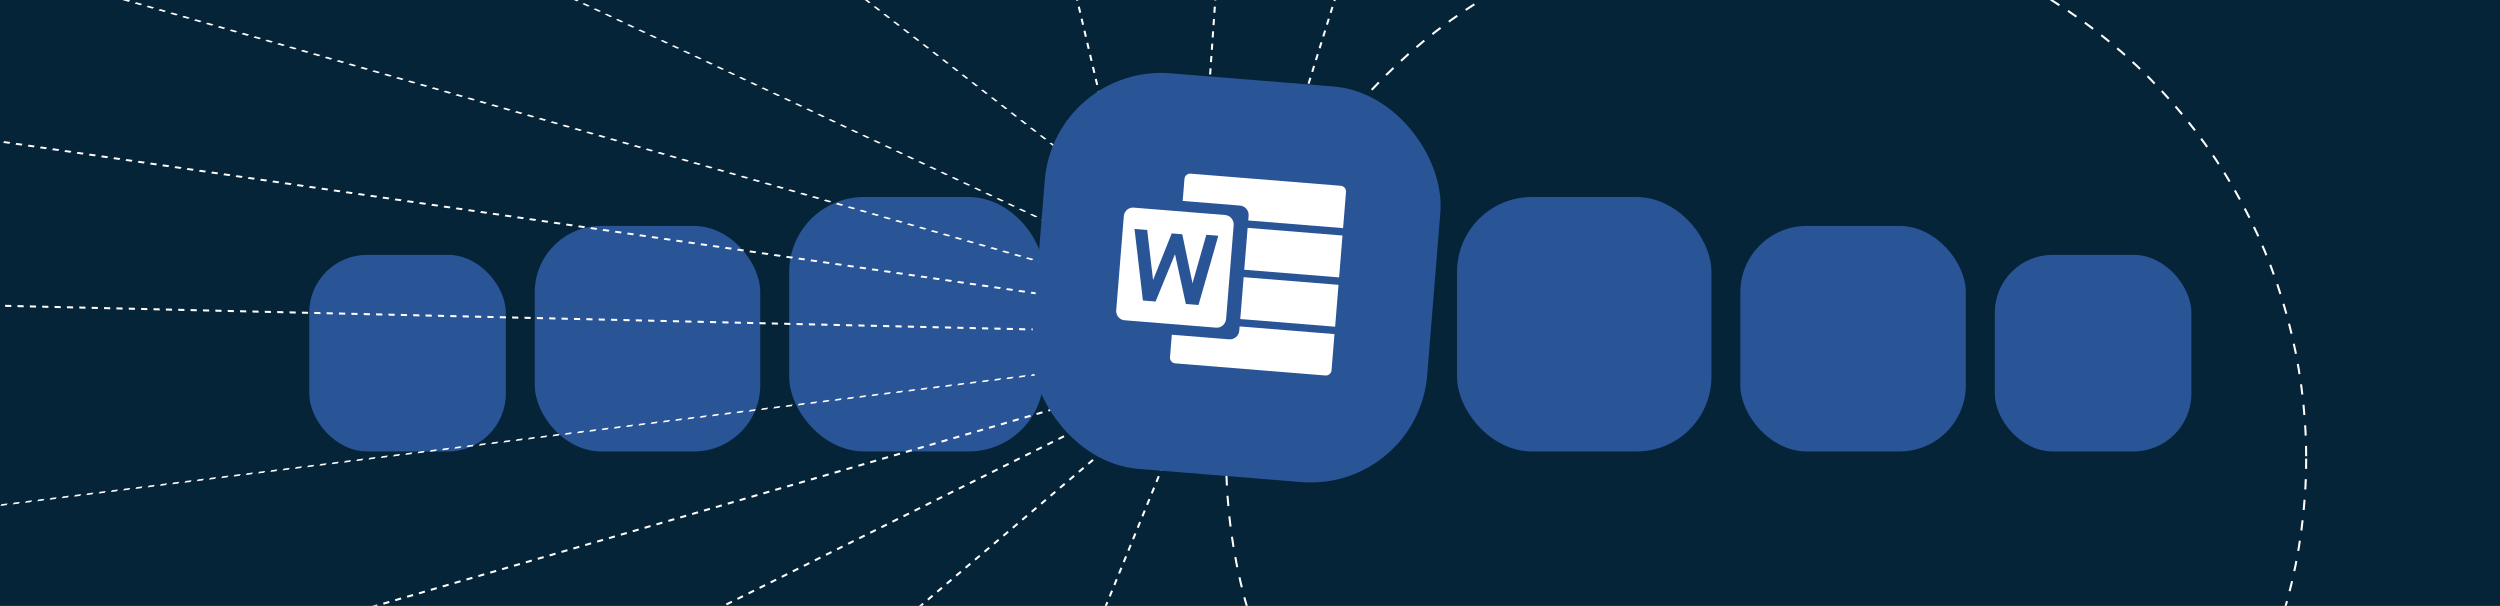 <svg width="2426" height="588" viewBox="0 0 2426 588" fill="none" xmlns="http://www.w3.org/2000/svg">
<rect width="2426" height="588" fill="#052438"/>
<g filter="url(#filter0_f_1880_1519)">
<rect x="300.086" y="247.301" width="190.774" height="190.774" rx="56.11" fill="#295496"/>
</g>
<g filter="url(#filter1_f_1880_1519)">
<rect x="1935.75" y="247.301" width="190.774" height="190.774" rx="56.11" fill="#295496"/>
</g>
<g filter="url(#filter2_f_1880_1519)">
<rect x="518.93" y="219.25" width="218.829" height="218.829" rx="64.358" fill="#295496"/>
</g>
<g filter="url(#filter3_f_1880_1519)">
<rect x="1688.82" y="219.244" width="218.829" height="218.829" rx="64.358" fill="#295496"/>
</g>
<g filter="url(#filter4_f_1880_1519)">
<rect x="765.824" y="191.193" width="246.884" height="246.884" rx="72.606" fill="#295496"/>
</g>
<g filter="url(#filter5_f_1880_1519)">
<rect x="1413.89" y="191.193" width="246.884" height="246.884" rx="72.606" fill="#295496"/>
</g>
<rect x="1040.75" y="93" width="345.076" height="345.076" rx="101.489" fill="#295496"/>
<g clip-path="url(#clip0_1880_1519)">
<path d="M1206.85 306.352C1206.85 312.497 1201.84 317.5 1195.69 317.5H1150.83V348.016C1150.83 351.438 1153.62 354.212 1157.04 354.212H1293.07C1294.73 354.212 1296.29 353.577 1297.45 352.41C1298.63 351.243 1299.28 349.688 1299.28 348.029V312.497H1225.08V266.205H1206.85V306.352Z" fill="white"/>
<path d="M1299.25 219.902H1229.62V261.631H1299.25V219.902Z" fill="white"/>
<path d="M1195.71 210.339C1199.58 210.339 1203 212.335 1205 215.342H1225.09V173.627H1157.04C1153.62 173.627 1150.83 176.401 1150.83 179.823V210.339H1195.69H1195.71Z" fill="white"/>
<path d="M1206.89 261.631H1225.11V219.902H1206.76C1206.84 220.421 1206.89 220.939 1206.89 221.471V261.631Z" fill="white"/>
<path d="M1299.3 179.817C1299.3 178.158 1298.65 176.603 1297.49 175.436C1296.32 174.269 1294.75 173.621 1293.1 173.621H1229.68V215.337H1299.3V179.817Z" fill="white"/>
<path d="M1299.3 266.184H1229.68V307.899H1299.3V266.184Z" fill="white"/>
<path d="M1201.29 219.904C1201.04 219.049 1200.61 218.271 1200.03 217.623C1198.97 216.43 1197.42 215.652 1195.7 215.652H1110.67C1109.12 215.652 1107.65 216.262 1106.55 217.351C1105.45 218.452 1104.84 219.917 1104.84 221.473V306.343C1104.84 309.557 1107.46 312.163 1110.66 312.163H1195.69C1198.9 312.163 1201.52 309.557 1201.52 306.343V221.473C1201.52 220.928 1201.42 220.41 1201.27 219.904H1201.29ZM1160.78 263.914L1162.19 266.196L1177.87 291.513H1164.99L1154.66 272.211C1154.18 271.381 1153.78 270.512 1153.44 269.605H1153.27C1152.97 270.486 1152.57 271.316 1152.08 272.107L1150.83 274.388L1148.55 278.55L1146.27 282.711L1141.45 291.487H1128.52L1146.27 264.044V263.59L1130.03 236.329H1143.18L1146.27 242.408L1148.55 246.907L1150.83 251.405L1152.12 253.933C1152.95 255.605 1153.54 256.836 1153.81 257.666H1153.93C1154.51 256.331 1155.14 255.034 1155.79 253.777L1165.34 236.355H1177.45L1161.93 261.62L1160.66 263.694L1160.79 263.901L1160.78 263.914Z" fill="white"/>
</g>
<mask id="mask0_1880_1519" style="mask-type:alpha" maskUnits="userSpaceOnUse" x="0" y="0" width="2426" height="588">
<rect width="2426" height="588" fill="#052438"/>
</mask>
<g mask="url(#mask0_1880_1519)">
<line y1="-1" x2="1328.38" y2="-1" transform="matrix(-0.79 -0.613 0.969 -0.248 1233.56 304.021)" stroke="white" stroke-width="2" stroke-dasharray="6 6"/>
<line y1="-1" x2="1328.38" y2="-1" transform="matrix(-0.992 0.125 0.51 -0.86 1162.08 342.998)" stroke="white" stroke-width="2" stroke-dasharray="6 6"/>
<line y1="-1" x2="1590.33" y2="-1" transform="matrix(-0.905 -0.426 0.905 -0.424 1223.93 312.291)" stroke="white" stroke-width="2" stroke-dasharray="6 6"/>
<line x1="1161.4" y1="356.611" x2="-396.772" y2="808.96" stroke="white" stroke-width="2" stroke-dasharray="6 6"/>
<line y1="-1" x2="1797.65" y2="-1" transform="matrix(-0.961 -0.275 0.758 -0.652 1221.94 314)" stroke="white" stroke-width="2" stroke-dasharray="6 6"/>
<line x1="1161.37" y1="359.169" x2="-526.601" y2="1199.9" stroke="white" stroke-width="2" stroke-dasharray="6 6"/>
<line y1="-1" x2="1922.94" y2="-1" transform="matrix(-0.989 -0.145 0.432 -0.902 1220.48 315.252)" stroke="white" stroke-width="2" stroke-dasharray="6 6"/>
<line x1="1161.42" y1="360.953" x2="-350.397" y2="1640.77" stroke="white" stroke-width="2" stroke-dasharray="6 6"/>
<line y1="-1" x2="1946.43" y2="-1" transform="matrix(-1 -0.023 -0.096 -0.995 1210.86 323.523)" stroke="white" stroke-width="2" stroke-dasharray="6 6"/>
<line x1="1160.75" y1="373.22" x2="628.887" y2="1676.38" stroke="white" stroke-width="2" stroke-dasharray="6 6"/>
<line x1="1147.16" y1="432.854" x2="911.999" y2="-566.773" stroke="white" stroke-width="2" stroke-dasharray="6 6"/>
<line x1="1149.51" y1="431.423" x2="1227.98" y2="-705.068" stroke="white" stroke-width="2" stroke-dasharray="6 6"/>
<line x1="1162.74" y1="424.892" x2="1413.01" y2="-378.296" stroke="white" stroke-width="2" stroke-dasharray="6 6"/>
<circle cx="1713.92" cy="444.999" r="524" stroke="white" stroke-width="2" stroke-dasharray="10 10"/>
<rect x="1022.98" y="61.994" width="385.147" height="385.147" rx="113.274" transform="rotate(4.624 1022.98 61.994)" fill="#295496"/>
<g clip-path="url(#clip1_1880_1519)">
<path d="M1211.66 209.348L1211.28 213.937L1303.33 221.376L1306.17 186.245C1306.42 183.199 1304.14 180.534 1301.11 180.289L1155.37 168.512C1152.32 168.266 1149.66 170.545 1149.41 173.577L1147.68 194.996L1203.3 199.49C1208.33 199.91 1212.06 204.305 1211.67 209.335L1211.66 209.348Z" fill="white"/>
<path d="M1302.76 228.56L1210.71 221.121L1207.42 261.749L1299.47 269.187L1302.76 228.56Z" fill="white"/>
<path d="M1298.89 276.407L1206.84 268.969L1203.56 309.596L1295.61 317.035L1298.89 276.407Z" fill="white"/>
<path d="M1202.59 320.924C1202.17 325.952 1197.78 329.689 1192.75 329.297L1137.13 324.803L1135.37 346.646C1135.12 349.692 1137.4 352.357 1140.43 352.602L1286.17 364.379C1289.22 364.625 1291.88 362.345 1292.13 359.314L1294.97 324.197L1202.92 316.758L1202.58 320.923L1202.59 320.924Z" fill="white"/>
<path d="M1197.07 216.399C1196.87 215.028 1196.37 213.776 1195.64 212.661C1194.17 210.447 1191.81 208.887 1189 208.66L1100.08 201.475C1095.49 201.104 1091.48 204.372 1090.63 208.909L1083.11 301.922C1083.22 306.536 1086.66 310.407 1091.25 310.778L1180.17 317.964C1182.79 318.175 1185.21 317.187 1186.99 315.463C1187.96 314.515 1188.73 313.351 1189.22 312.022C1189.51 311.247 1189.73 310.438 1189.8 309.574L1197.16 218.488C1197.22 217.779 1197.18 217.077 1197.07 216.399ZM1173.6 259.016L1172.58 262.556L1171.57 266.096L1163.04 295.962L1150.74 294.968L1143.96 263.864L1143.16 260.178L1142.36 256.492L1140.22 246.666L1139.79 247.715L1136.38 256.023L1135.28 258.7L1121.38 292.595L1109.08 291.602L1100.93 222.189L1113.23 223.183L1118.93 271.779L1137.03 226.489L1147.27 227.317L1153.55 257.425L1154.32 261.109L1155.09 264.793L1157.2 274.887L1159.97 265.186L1160.98 261.647L1161.99 258.107L1170.63 227.836L1182.24 228.774L1173.61 259.046L1173.6 259.016Z" fill="white"/>
</g>
</g>
<defs>
<filter id="filter0_f_1880_1519" x="244.821" y="192.035" width="301.304" height="301.304" filterUnits="userSpaceOnUse" color-interpolation-filters="sRGB">
<feFlood flood-opacity="0" result="BackgroundImageFix"/>
<feBlend mode="normal" in="SourceGraphic" in2="BackgroundImageFix" result="shape"/>
<feGaussianBlur stdDeviation="27.633" result="effect1_foregroundBlur_1880_1519"/>
</filter>
<filter id="filter1_f_1880_1519" x="1880.49" y="192.035" width="301.304" height="301.304" filterUnits="userSpaceOnUse" color-interpolation-filters="sRGB">
<feFlood flood-opacity="0" result="BackgroundImageFix"/>
<feBlend mode="normal" in="SourceGraphic" in2="BackgroundImageFix" result="shape"/>
<feGaussianBlur stdDeviation="27.633" result="effect1_foregroundBlur_1880_1519"/>
</filter>
<filter id="filter2_f_1880_1519" x="463.664" y="163.985" width="329.359" height="329.359" filterUnits="userSpaceOnUse" color-interpolation-filters="sRGB">
<feFlood flood-opacity="0" result="BackgroundImageFix"/>
<feBlend mode="normal" in="SourceGraphic" in2="BackgroundImageFix" result="shape"/>
<feGaussianBlur stdDeviation="27.633" result="effect1_foregroundBlur_1880_1519"/>
</filter>
<filter id="filter3_f_1880_1519" x="1633.55" y="163.979" width="329.359" height="329.359" filterUnits="userSpaceOnUse" color-interpolation-filters="sRGB">
<feFlood flood-opacity="0" result="BackgroundImageFix"/>
<feBlend mode="normal" in="SourceGraphic" in2="BackgroundImageFix" result="shape"/>
<feGaussianBlur stdDeviation="27.633" result="effect1_foregroundBlur_1880_1519"/>
</filter>
<filter id="filter4_f_1880_1519" x="710.559" y="135.928" width="357.414" height="357.414" filterUnits="userSpaceOnUse" color-interpolation-filters="sRGB">
<feFlood flood-opacity="0" result="BackgroundImageFix"/>
<feBlend mode="normal" in="SourceGraphic" in2="BackgroundImageFix" result="shape"/>
<feGaussianBlur stdDeviation="27.633" result="effect1_foregroundBlur_1880_1519"/>
</filter>
<filter id="filter5_f_1880_1519" x="1358.62" y="135.928" width="357.414" height="357.414" filterUnits="userSpaceOnUse" color-interpolation-filters="sRGB">
<feFlood flood-opacity="0" result="BackgroundImageFix"/>
<feBlend mode="normal" in="SourceGraphic" in2="BackgroundImageFix" result="shape"/>
<feGaussianBlur stdDeviation="27.633" result="effect1_foregroundBlur_1880_1519"/>
</filter>
<clipPath id="clip0_1880_1519">
<rect width="194.447" height="194.447" fill="white" transform="translate(1104.84 166.684)"/>
</clipPath>
<clipPath id="clip1_1880_1519">
<rect width="213.18" height="213.18" fill="white" transform="translate(1095.32 149.361) rotate(4.62)"/>
</clipPath>
</defs>
</svg>
